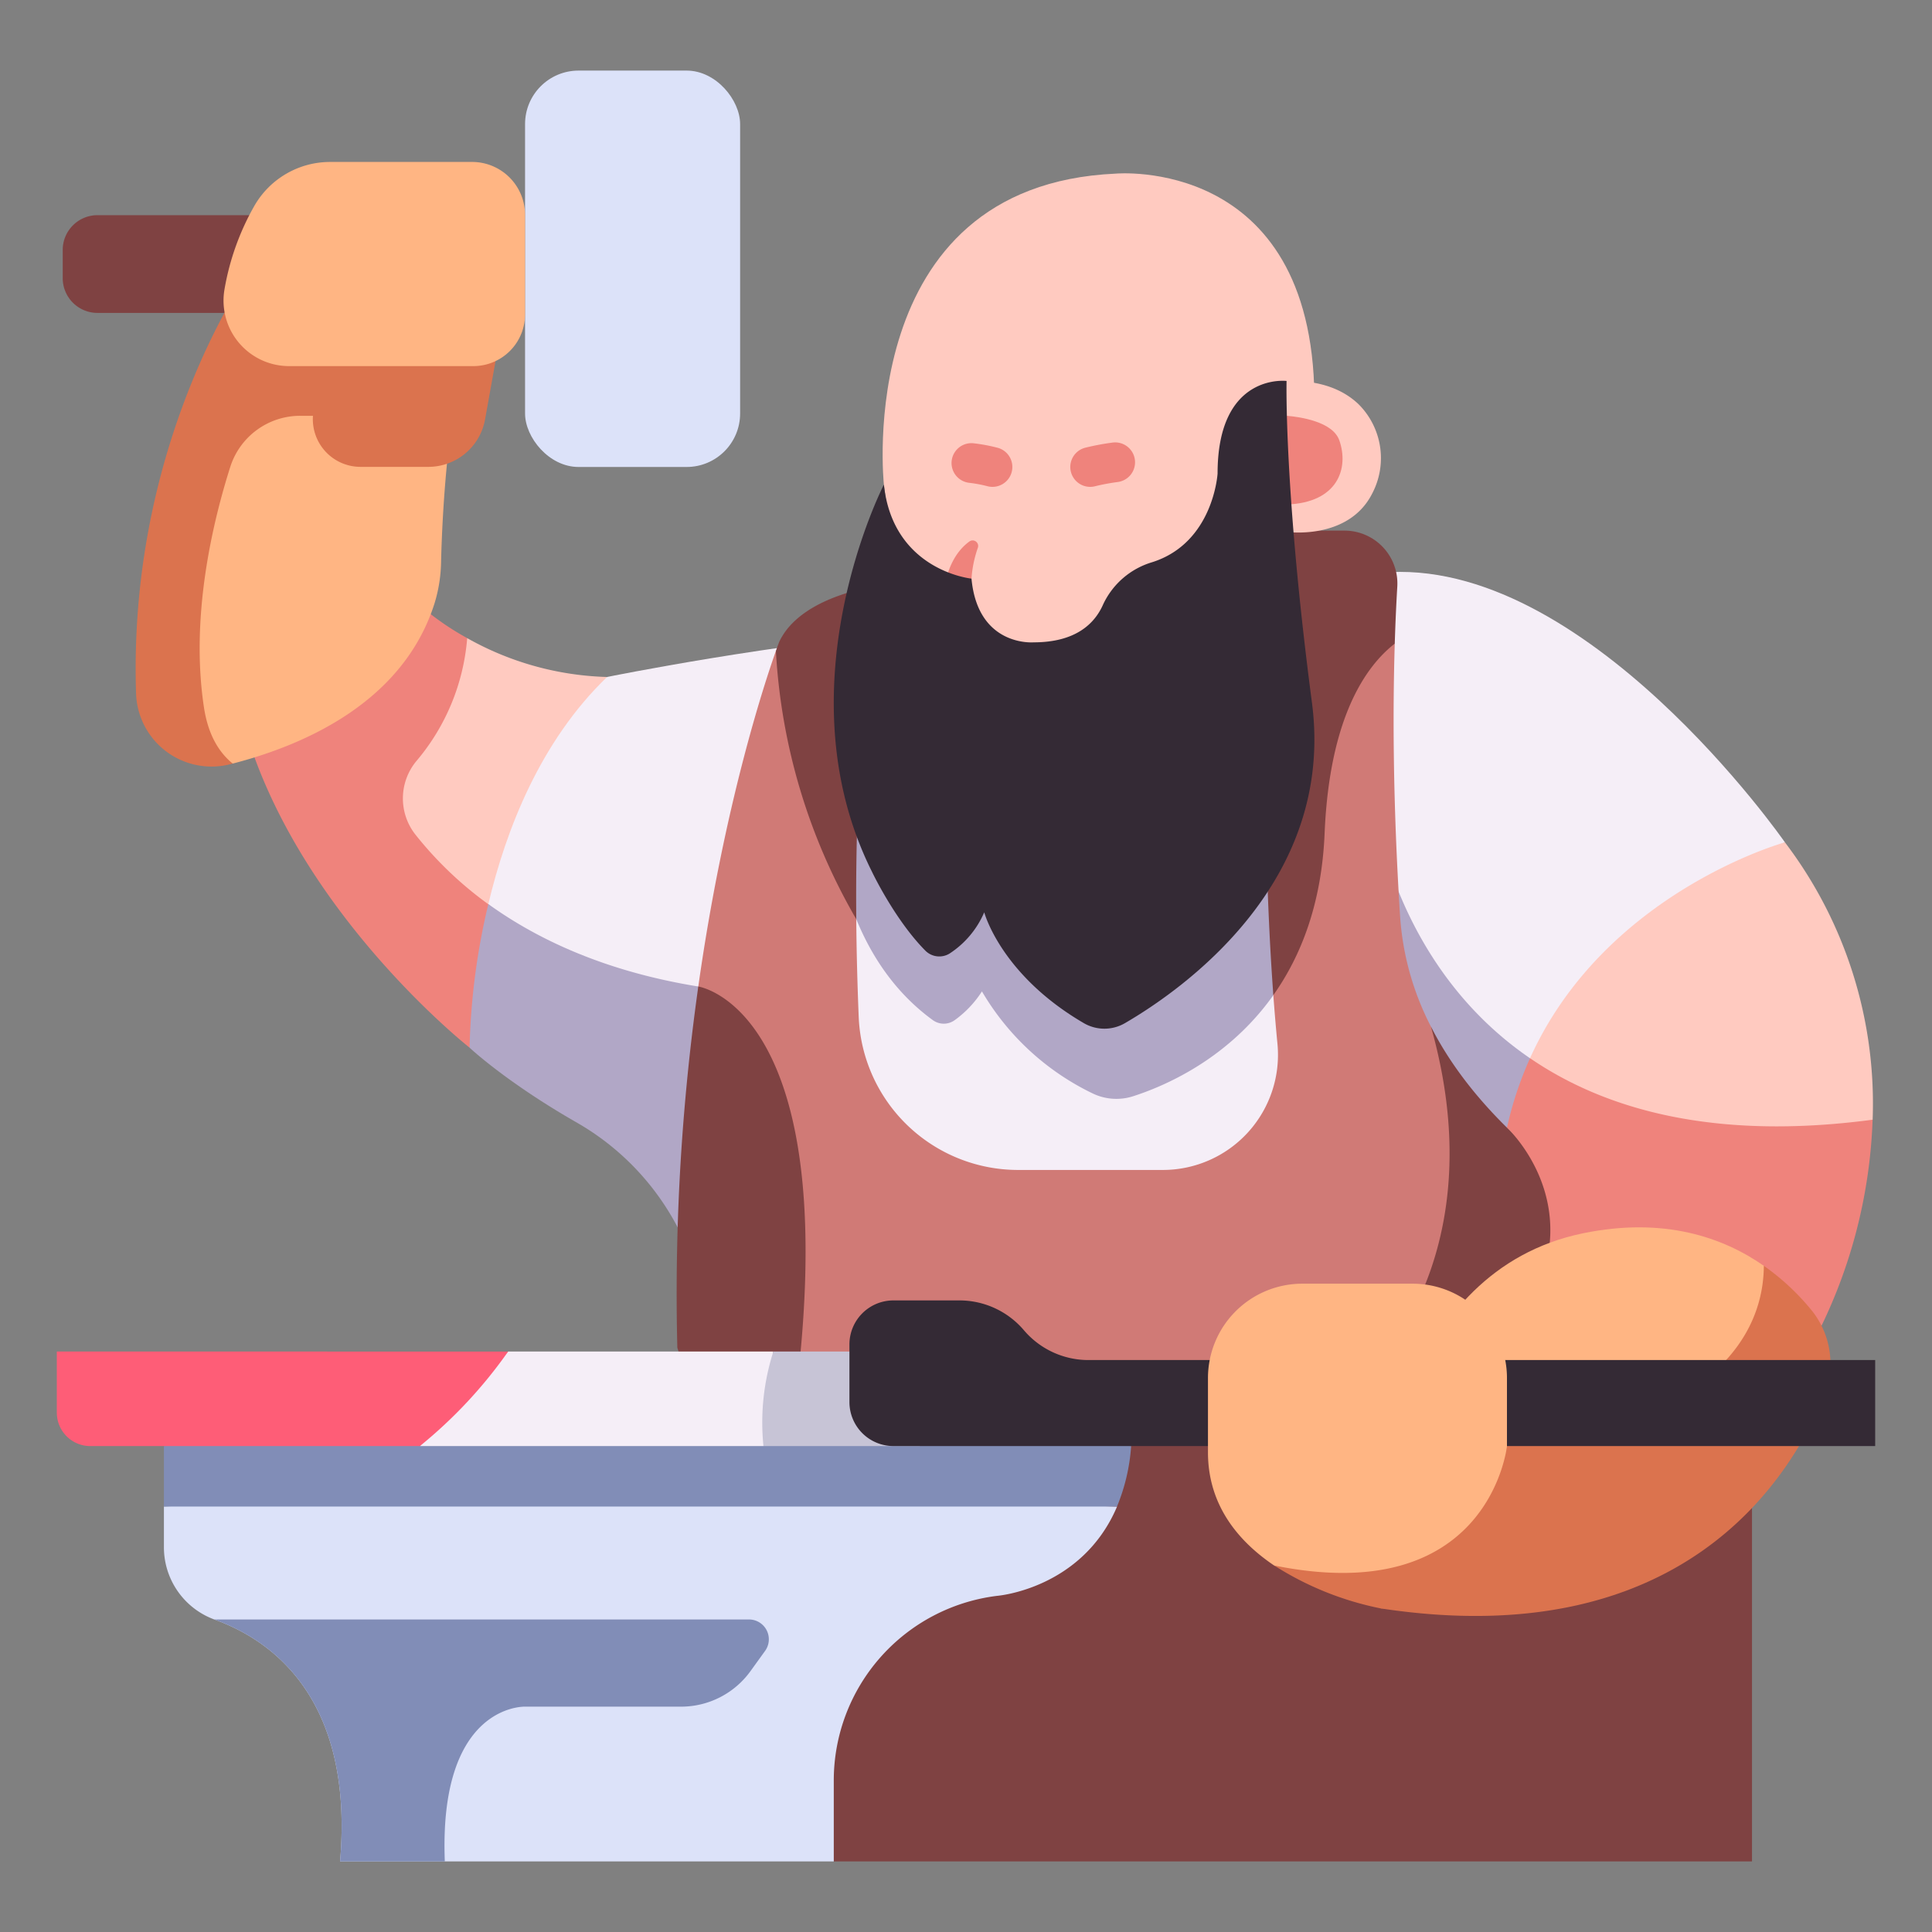 <?xml version="1.0" encoding="UTF-8"?>
<svg xmlns="http://www.w3.org/2000/svg" id="icon" height="512" viewBox="0 0 340 340" width="512">
  <rect x="0" y="0" width="340" height="340" fill="#808080" stroke="none"/>
  <path d="m82.217 112.3a53.023 53.023 0 0 0 24.621 6.838l-16.019 43.188c-12.368 1.035-21.72-7.758-28.724-24.2z" fill="#ffcac0"></path>
  <path d="m73.239 133.98a38.13 38.13 0 0 0 8.98-21.684 48.035 48.035 0 0 1 -13.17-10.596l-28.086 16.814c5.631 37.529 41.679 65.86 41.679 65.86l8.177-22.048a64.809 64.809 0 0 1 -17.742-15.489 10.293 10.293 0 0 1 .162-12.857z" fill="#ef837c"></path>
  <path d="m243 100.8-80.33 10.335c-25.56 1.869-55.832 8-55.832 8-11.746 11.3-17.79 26.868-20.9 39.964l60.792 58.061 52.333 2.226 64.843-17.056s9.155-35.508 50.211-54.094c0 0-35.231-50.766-71.117-47.436z" fill="#f5eef7"></path>
  <g fill="#b1a7c6">
    <path d="m143.333 217.016-3.685-41.89c-25.656-.665-42.717-8.091-53.709-16.024a119.482 119.482 0 0 0 -3.3 25.272s6.431 6.073 18.935 13.219a45.66 45.66 0 0 1 17.683 18.4z"></path>
    <path d="m263.906 202.33a68.83 68.83 0 0 1 6.7-15.2c-25.685-16.586-28.817-45.916-28.817-45.916l-5.529 45.071-3.219 24.16z"></path>
    <path d="m230.879 123.649-84.089-2.975s-7.048 41.085 17.367 58.847a3.277 3.277 0 0 0 3.866 0 18.6 18.6 0 0 0 4.782-5.051 45.424 45.424 0 0 0 19.523 17.975 9.608 9.608 0 0 0 7.055.483c10.982-3.522 42.494-18.228 31.496-69.279z"></path>
  </g>
  <path d="m136.546 114.551c-2.042 5.764-9.163 27.3-13.657 59.057-.86 6.075 17.314 130.617 17.314 130.617l123.123-5.654c1.877-47.283 1.159-90.936-11.5-117.9a49.393 49.393 0 0 1 -5.433-19.406c-1.29-20.21-1.294-36.47-.939-48-16.122 1.316-20.207 28.453-21.37 61.86.213 2.884.454 5.749.727 8.575a20.258 20.258 0 0 1 -20.177 22.193h-25.455a28.075 28.075 0 0 1 -28.06-26.92c-.217-5.286-.381-11.1-.432-17.215-.158-19.089-14.141-47.207-14.141-47.207z" fill="#d07a76"></path>
  <path d="m255.072 186.255a59.525 59.525 0 0 1 -3.245-5.58c11.8 41.777-12.085 62.3-12.085 62.3l-100.2 6.461c9.928-71.8-16.571-75.814-16.652-75.826-.86 6.076-1.625 12.521-2.239 19.307a384.842 384.842 0 0 0 -1.452 44.246l27.529 90.417h161.592v-102.258s-36.142-12.974-53.248-39.067z" fill="#7f4242"></path>
  <path d="m150.688 161.755c-.159-19.091.781-41.061 4.64-58.773 0 0-14.274 1.518-18.22 10.017 0 0-.2.532-.564 1.548a105.456 105.456 0 0 0 14.144 47.208z" fill="#7f4242"></path>
  <path d="m224.086 175.126c4.871-6.872 8.545-16.161 9.031-28.66.89-20.279 7.27-29.249 12.337-33.2.119-3.887.279-7.241.445-10.025a9.3 9.3 0 0 0 -9.288-9.859h-12.985s-2.415 42.673.46 81.744z" fill="#7f4242"></path>
  <path d="m155.55 85.291s-5.691-52.662 40.795-54.736c0 0 34.55-3.172 34.966 39.287l-27.157 53.441h-43.554z" fill="#ffcac0"></path>
  <path d="m170.967 101.829a20.525 20.525 0 0 1 1.119-5.428.972.972 0 0 0 -1.5-1.1c-1.833 1.335-3.938 3.985-4.545 9.209z" fill="#ef837c"></path>
  <path d="m226.414 67.042v26.558s10.8 1.554 15.028-6.666a13.4 13.4 0 0 0 -2.342-15.782c-2.453-2.352-6.388-4.29-12.686-4.11z" fill="#ffcac0"></path>
  <path d="m226.414 88.783c9.051-.3 11-6.4 9.287-11.283-1.159-3.306-6.885-4.128-9.287-4.33z" fill="#ef837c"></path>
  <path d="m226.414 67.042s-12.14-1.512-12.14 16.287c0 0-.706 12.206-11.53 15.616a13.884 13.884 0 0 0 -8.63 7.466c-1.465 3.315-4.787 6.631-12.215 6.631 0 0-9.811.84-10.932-11.213 0 0-13.787-1.362-15.417-16.538 0 0-18.36 35.6-2.1 68.115 0 0 3.977 8.408 9.373 13.869a3.459 3.459 0 0 0 4.287.532 16.334 16.334 0 0 0 6.1-7.254s2.9 10.983 17.538 19.509a7.2 7.2 0 0 0 7.247-.018c10.01-5.828 37.049-24.684 32.885-56.4-4.927-37.51-4.466-56.602-4.466-56.602z" fill="#342a35"></path>
  <path d="m329.553 197.049a75.962 75.962 0 0 0 -15.436-48.813s-31.64 8.728-44.859 37.99c18.33 18.674 38.254 23.757 60.295 10.823z" fill="#ffcac0"></path>
  <path d="m271.674 223.968 47.436 12.206a90.666 90.666 0 0 0 10.439-39.125c-28.073 3.738-47.235-1.89-60.287-10.821a62.535 62.535 0 0 0 -4.059 12.218s11.187 10.264 6.471 25.522z" fill="#ef837c"></path>
  <path d="m243 264.192s3.152-40.5 35.609-47.16c14.229-2.918 24.619.721 31.8 5.729 0 0 12.232 18.866-22.186 37.729s-45.223 3.702-45.223 3.702z" fill="#ffb583"></path>
  <path d="m310.408 222.765c-.056 8.336-4.2 19.828-23.572 27.422h-21.636v4.295s-1.94 18.41-22.2 21.791v6.782c52.751 8.03 71.875-22.411 77.994-37.372a14.9 14.9 0 0 0 -2.168-15.071 41.743 41.743 0 0 0 -8.418-7.847z" fill="#db734e"></path>
  <path d="m196.585 265.128c-6.171 14.54-21.11 15.715-21.11 15.715a32.746 32.746 0 0 0 -28.745 32.5v14.234h-86.882c2.465-28.8-12.135-38.986-22.142-42.579a13.539 13.539 0 0 1 -8.859-12.782v-7.094c50.453-2.274 107.34-1.864 167.738.006z" fill="#dce2f9"></path>
  <path d="m28.847 254.482v10.641h167.725a33.777 33.777 0 0 0 2.491-10.641c-55.831-4.115-116.448-4.321-170.216 0z" fill="#818db7"></path>
  <path d="m136.098 237.849h-46.677l-15.527 16.633h60.463z" fill="#f5eef7"></path>
  <path d="m134.357 254.482h27.516l4.645-16.633h-30.418a40.826 40.826 0 0 0 -1.743 16.633z" fill="#c7c4d6"></path>
  <path d="m180.192 234.1a14.9 14.9 0 0 0 -11.35-5.248h-11.614a7.742 7.742 0 0 0 -7.742 7.742v10.146a7.742 7.742 0 0 0 7.742 7.742h172.772v-15.136h-138.458a14.9 14.9 0 0 1 -11.35-5.246z" fill="#342a35"></path>
  <path d="m40.952 134.378c12.948-3.349 30.048-10.978 35.521-28.204a26.325 26.325 0 0 0 1.152-7.351c.183-7.8 1.15-29.721 6.244-44.274h-20.82c-30.335 14.614-36.681 50.059-33.125 68.812 1.656 8.739 10.991 11.027 11.028 11.017z" fill="#ffb583"></path>
  <rect fill="#dce2f9" height="69.757" rx="9.411" width="37.846" x="92.402" y="12.422"></rect>
  <path d="m17.155 37.867h42.824a0 0 0 0 1 0 0v17.2a0 0 0 0 1 0 0h-42.824a6.118 6.118 0 0 1 -6.118-6.118v-4.96a6.118 6.118 0 0 1 6.118-6.122z" fill="#7f4242"></path>
  <path d="m174.654 85.68a3.462 3.462 0 0 1 -.912-.122 23.391 23.391 0 0 0 -3.146-.587 3.5 3.5 0 0 1 .722-6.963 30.405 30.405 0 0 1 4.244.791 3.5 3.5 0 0 1 -.908 6.881z" fill="#ef837c"></path>
  <path d="m191.858 85.68a3.5 3.5 0 0 1 -.908-6.881 43.8 43.8 0 0 1 4.9-.92 3.5 3.5 0 0 1 .887 6.943 37.316 37.316 0 0 0 -3.971.736 3.467 3.467 0 0 1 -.908.122z" fill="#ef837c"></path>
  <path d="m10 237.849v10.751a5.884 5.884 0 0 0 5.884 5.884h58.01a82.159 82.159 0 0 0 15.527-16.633z" fill="#fe5d77"></path>
  <path d="m131.815 285h-94.109c10.007 3.593 24.607 13.782 22.142 42.579h18.432c-1.095-27.814 14.12-27.236 14.12-27.236h27.451a15.073 15.073 0 0 0 12.222-6.251l2.571-3.562a3.49 3.49 0 0 0 -2.829-5.53z" fill="#818db7"></path>
  <path d="m45.472 45.342s-23.03 30.4-21.527 76.678a13.292 13.292 0 0 0 16.569 12.47c.145-.036.292-.076.437-.114-2.506-2.031-4.342-5.184-5.057-9.872-2.426-15.906 1.489-32.461 4.627-42.331a12.909 12.909 0 0 1 12.307-9h12.921l14.131-19.581z" fill="#db734e"></path>
  <path d="m87.462 62.123-2.1 11.685a10.14 10.14 0 0 1 -9.982 8.351h-11.94a8.388 8.388 0 0 1 -8.15-10.359 30.376 30.376 0 0 1 5.1-10.759z" fill="#db734e"></path>
  <path d="m44.812 36.142a45.053 45.053 0 0 0 -5.3 14.752 11.533 11.533 0 0 0 11.348 13.535h32.447a9.1 9.1 0 0 0 9.093-9.094v-17.515a9.319 9.319 0 0 0 -9.317-9.32h-24.941a15.368 15.368 0 0 0 -13.33 7.642z" fill="#ffb583"></path>
  <path d="m229.186 225.909h19.414a16.6 16.6 0 0 1 16.6 16.6v11.973c0 18.187-16.589 31.87-40.969 21.021-6.249-4.214-11.648-10.561-11.648-19.911v-13.083a16.6 16.6 0 0 1 16.603-16.6z" fill="#ffb583"></path>
  <path d="m224.239 275.5a54.771 54.771 0 0 0 18.761 7.555c23.023 0 22.2-26.353 22.2-26.353v-2.188c-.117 1.018-3.722 28.537-40.961 20.986z" fill="#db734e"></path>
</svg>
